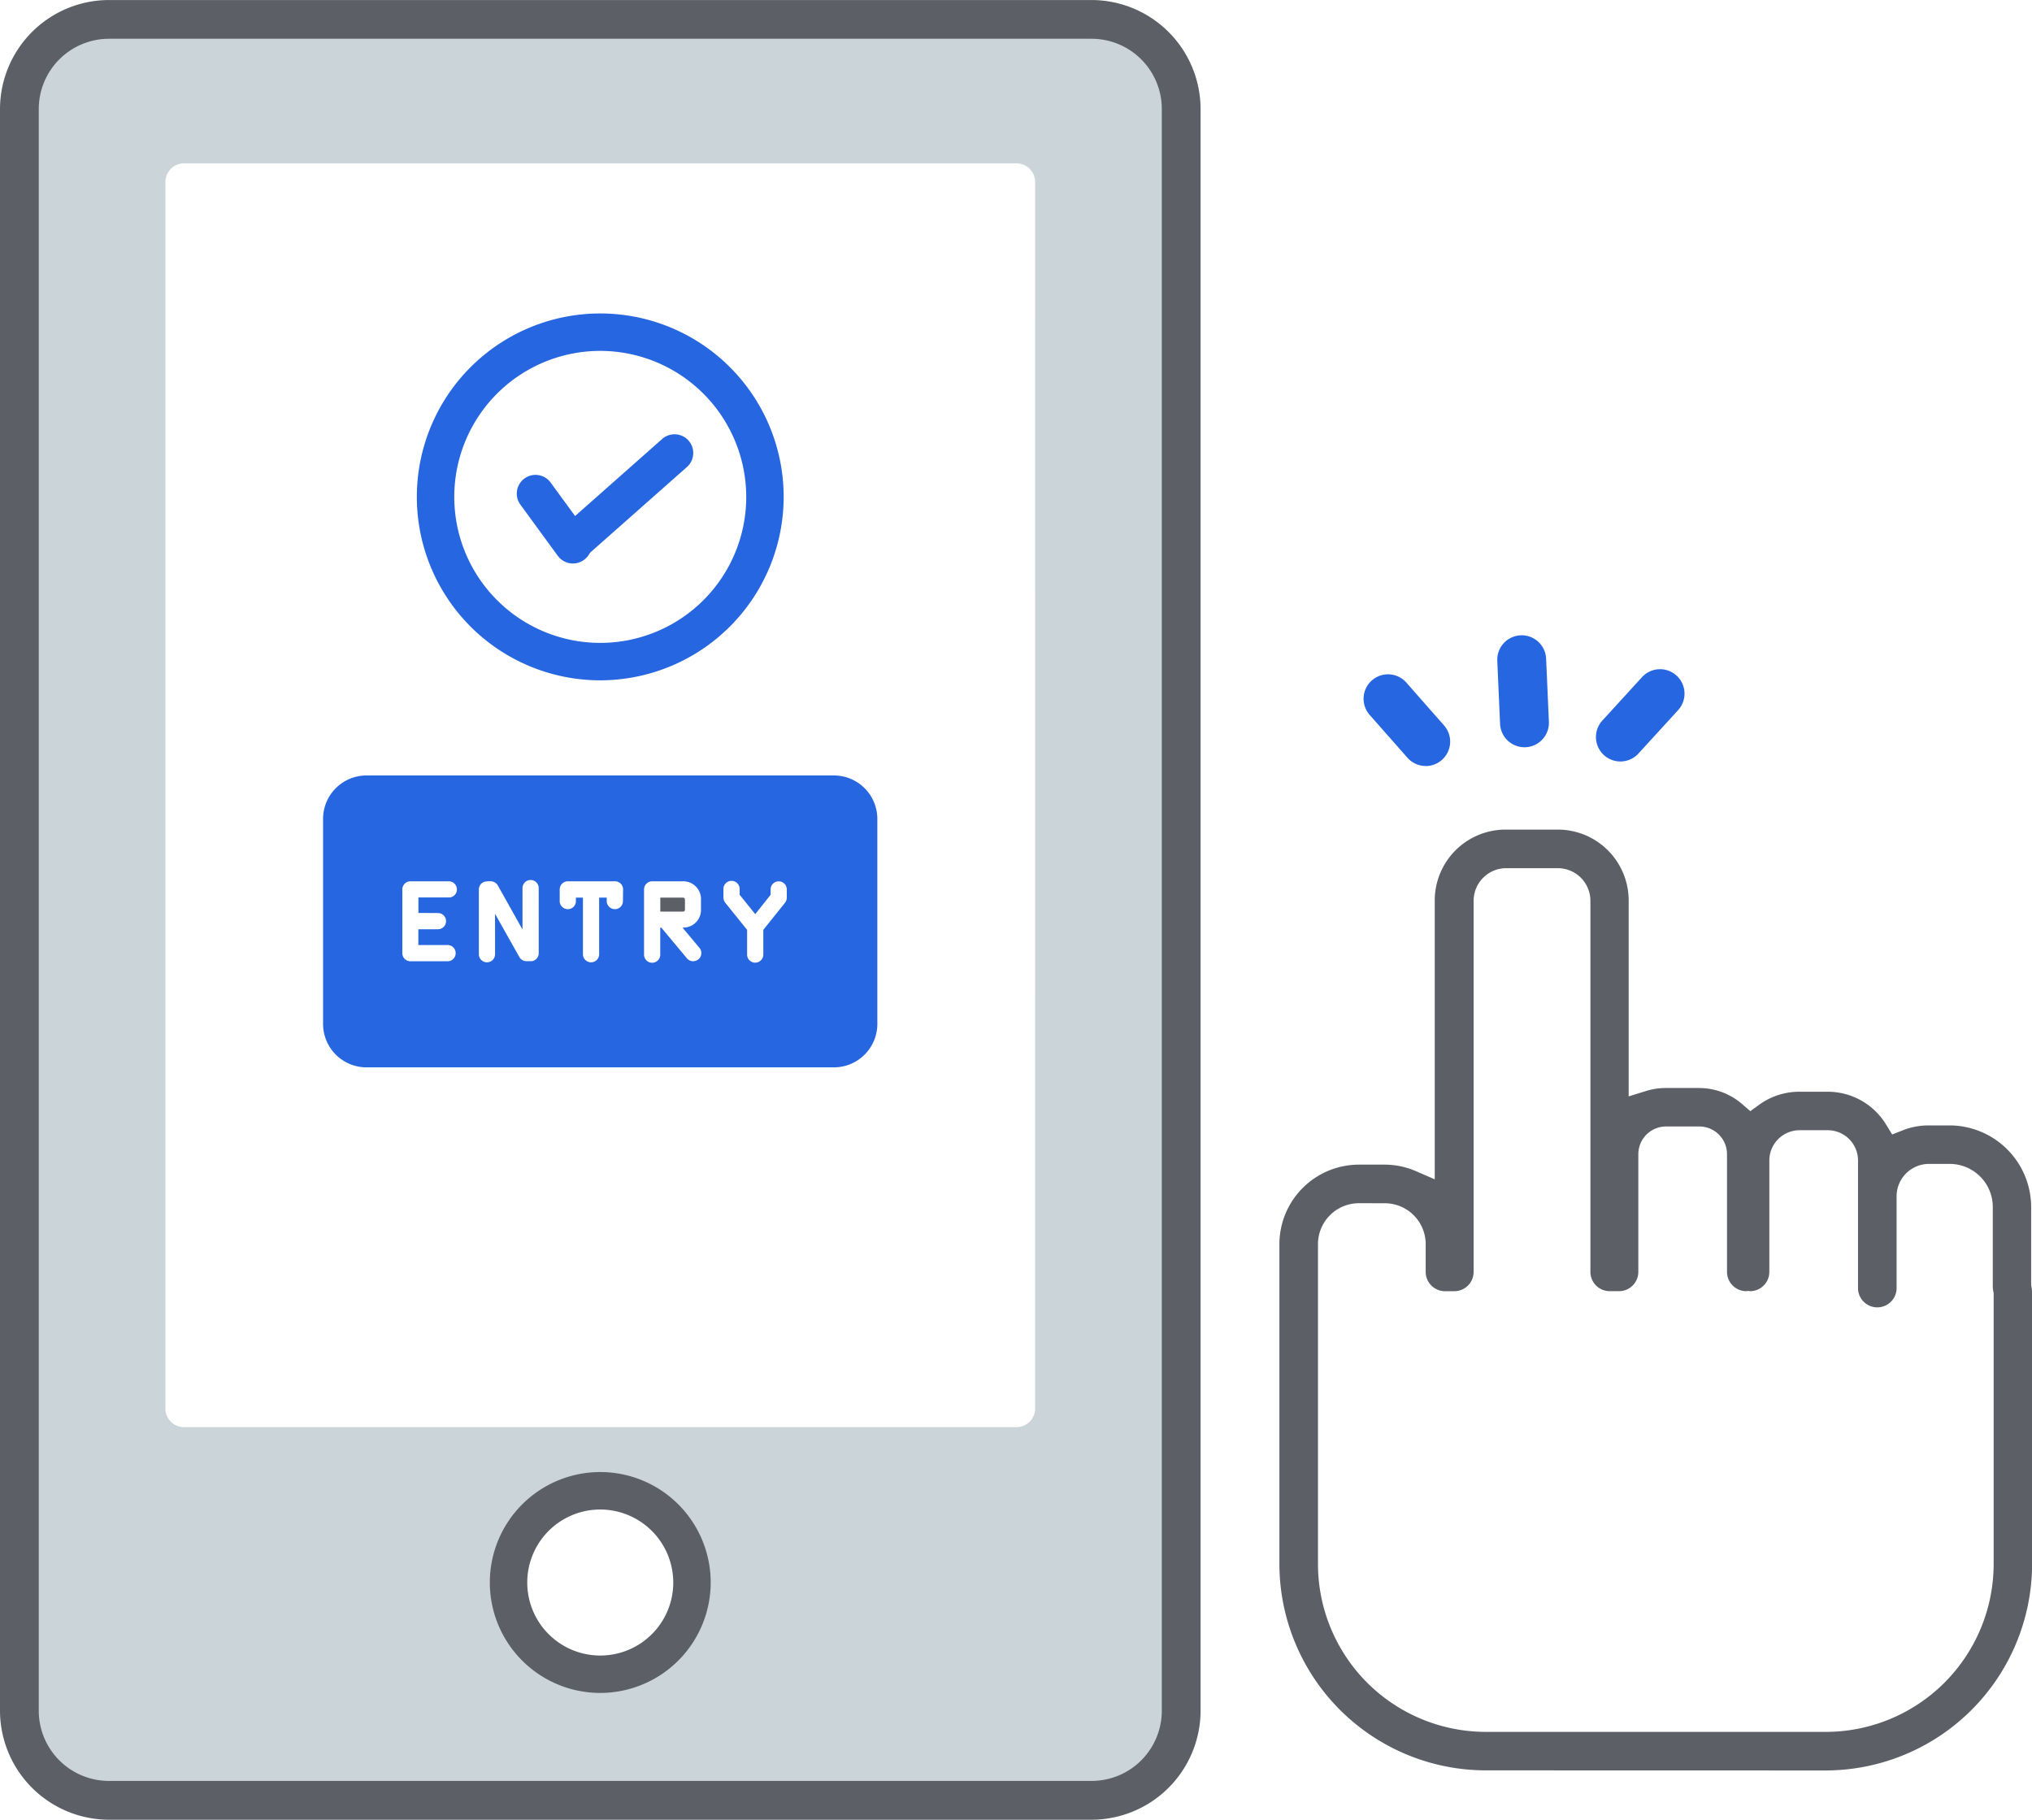 <svg xmlns="http://www.w3.org/2000/svg" xmlns:xlink="http://www.w3.org/1999/xlink" width="72.589" height="65" viewBox="0 0 72.589 65"><defs><clipPath id="a"><rect width="72.589" height="65" fill="#5d5f67"/></clipPath></defs><g clip-path="url(#a)"><path d="M38.991,65H3.894A3.9,3.9,0,0,1,0,61.105V3.894A3.9,3.9,0,0,1,3.894,0h35.1a3.9,3.9,0,0,1,3.894,3.895V61.105A3.9,3.9,0,0,1,38.991,65M3.894,2.769A1.126,1.126,0,0,0,2.77,3.894V61.105a1.126,1.126,0,0,0,1.125,1.124h35.1a1.126,1.126,0,0,0,1.125-1.124V3.894a1.126,1.126,0,0,0-1.125-1.125Z" transform="translate(0 0.001)" fill="#5d5f67"/><path d="M41.928,4.321H6.83A2.51,2.51,0,0,0,4.321,6.83V64.042A2.509,2.509,0,0,0,6.83,66.551h35.1a2.509,2.509,0,0,0,2.509-2.509V6.83a2.51,2.51,0,0,0-2.509-2.509M24.379,62.74a3.276,3.276,0,1,1,3.276-3.276,3.276,3.276,0,0,1-3.276,3.276m15.535-9.494a.669.669,0,0,1-.669.669H9.513a.668.668,0,0,1-.669-.669V9.439a.668.668,0,0,1,.669-.668H39.246a.668.668,0,0,1,.669.668Z" transform="translate(-2.936 -2.936)" fill="#cbd5d9"/><path d="M58.542,171.959a3.945,3.945,0,1,1,3.945-3.944,3.949,3.949,0,0,1-3.945,3.944m0-6.552a2.608,2.608,0,1,0,2.608,2.608,2.611,2.611,0,0,0-2.608-2.608" transform="translate(-37.099 -111.487)" fill="#5d5f67"/><path d="M53.014,48.041a6.552,6.552,0,1,1,6.552-6.552,6.559,6.559,0,0,1-6.552,6.552m0-11.767a5.215,5.215,0,1,0,5.215,5.215,5.221,5.221,0,0,0-5.215-5.215" transform="translate(-31.571 -23.74)" fill="#2666e0"/><path d="M59.629,56.125a.668.668,0,0,1-.54-.274l-1.325-1.813a.669.669,0,1,1,1.08-.789l1.325,1.813a.668.668,0,0,1-.539,1.063" transform="translate(-39.163 -35.997)" fill="#2666e0"/><path d="M62.439,52.949A.669.669,0,0,1,62,51.78l3.627-3.208a.668.668,0,1,1,.886,1l-3.626,3.208a.666.666,0,0,1-.443.168" transform="translate(-41.973 -32.891)" fill="#2666e0"/><path d="M149.98,126.067a7.383,7.383,0,0,1-7.374-7.375V107.27a2.843,2.843,0,0,1,2.84-2.84h.913a2.812,2.812,0,0,1,1.124.233l.672.291V94.992a2.533,2.533,0,0,1,2.53-2.53h1.868a2.533,2.533,0,0,1,2.53,2.53v7l.623-.193a2.36,2.36,0,0,1,.7-.106h1.19a2.362,2.362,0,0,1,1.545.578l.288.249.309-.224a2.433,2.433,0,0,1,1.438-.47h1.009a2.442,2.442,0,0,1,2.1,1.183l.211.344.376-.148a2.5,2.5,0,0,1,.917-.176h.756a2.92,2.92,0,0,1,2.916,2.916v2.78l.007.042a1.454,1.454,0,0,1,.026.255v9.673a7.383,7.383,0,0,1-7.374,7.375Zm-4.534-20.259a1.463,1.463,0,0,0-1.462,1.462v11.422a6,6,0,0,0,6,6h12.137a6,6,0,0,0,6-6v-9.679l-.017-.073-.005-.051a.719.719,0,0,1-.009-.079l0-.042v-2.826a1.539,1.539,0,0,0-1.538-1.538h-.756a1.157,1.157,0,0,0-1.142,1.142v3.293a.689.689,0,0,1-1.378,0V104.28a1.081,1.081,0,0,0-1.08-1.079h-1.009a1.081,1.081,0,0,0-1.079,1.079v3.981a.69.69,0,0,1-.672.689l-.084-.008-.085.008a.69.69,0,0,1-.671-.689v-4.205a.99.99,0,0,0-.989-.989h-1.19a.99.99,0,0,0-.989.989v4.205a.69.69,0,0,1-.689.689h-.334a.69.69,0,0,1-.689-.689V94.992a1.167,1.167,0,0,0-1.152-1.152h-1.868a1.167,1.167,0,0,0-1.152,1.152v13.27a.69.69,0,0,1-.689.689h-.334a.69.69,0,0,1-.689-.689v-.991a1.463,1.463,0,0,0-1.462-1.462Z" transform="translate(-96.902 -62.829)" fill="#5d5f67"/><path d="M167.857,74.771a.874.874,0,0,1-.872-.834l-.1-2.268a.873.873,0,0,1,1.744-.078l.1,2.268a.873.873,0,0,1-.833.911h-.04" transform="translate(-113.398 -48.079)" fill="#2666e0"/><path d="M178.762,77.88a.873.873,0,0,1-.644-1.462l1.417-1.55a.873.873,0,0,1,1.289,1.178l-1.417,1.55a.871.871,0,0,1-.645.284" transform="translate(-120.877 -50.68)" fill="#2666e0"/><path d="M154.2,78.424a.871.871,0,0,1-.656-.3L152.2,76.6a.873.873,0,1,1,1.311-1.154l1.346,1.53a.873.873,0,0,1-.655,1.45" transform="translate(-103.271 -51.063)" fill="#2666e0"/><path d="M74.488,100.464v-.341c0-.071-.039-.081-.081-.081h-.8v.5h.8c.068,0,.081-.029.081-.073" transform="translate(-50.019 -67.979)" fill="#5d5f67"/><path d="M54.269,86.429h-16.7a1.552,1.552,0,0,0-1.55,1.55v7.326a1.552,1.552,0,0,0,1.55,1.55h16.7a1.552,1.552,0,0,0,1.55-1.55V87.979a1.552,1.552,0,0,0-1.55-1.55M40.123,91.343a.289.289,0,0,1,0,.579h-.7v.564h1.06a.29.29,0,0,1,0,.579H39.141a.289.289,0,0,1-.291-.287V90.5a.292.292,0,0,1,.291-.291h1.371a.29.29,0,0,1,.288.291.284.284,0,0,1-.288.287H39.425v.552Zm3.6,1.435a.287.287,0,0,1-.245.284v0h-.195a.292.292,0,0,1-.251-.145l-.869-1.545V92.83a.29.29,0,0,1-.579,0V90.5a.289.289,0,0,1,.226-.281l.1-.011h.1a.3.3,0,0,1,.252.149l.881,1.574V90.452a.289.289,0,1,1,.579,0Zm3.008-1.861a.284.284,0,0,1-.287.287.29.29,0,0,1-.292-.287v-.125h-.271V92.83a.29.29,0,0,1-.579,0V90.792h-.251v.125a.284.284,0,0,1-.288.287.29.29,0,0,1-.291-.287V90.5a.292.292,0,0,1,.291-.291H46.45a.29.29,0,0,1,.287.291Zm2.509,2.148a.293.293,0,0,1-.219-.1l-.918-1.1h-.039v.964a.289.289,0,0,1-.579,0V90.5a.292.292,0,0,1,.291-.291h1.083a.633.633,0,0,1,.66.66v.341a.629.629,0,0,1-.66.652h0l.605.725a.28.28,0,0,1,.067.187.284.284,0,0,1-.287.287m3.34-2.268a.288.288,0,0,1-.061.181l-.777.969v.883a.289.289,0,0,1-.579,0v-.883l-.781-.969a.3.3,0,0,1-.065-.181V90.5a.29.29,0,1,1,.579,0v.19l.558.693.548-.692V90.5a.289.289,0,1,1,.579,0Z" transform="translate(-24.478 -58.729)" fill="#2666e0"/></g></svg>